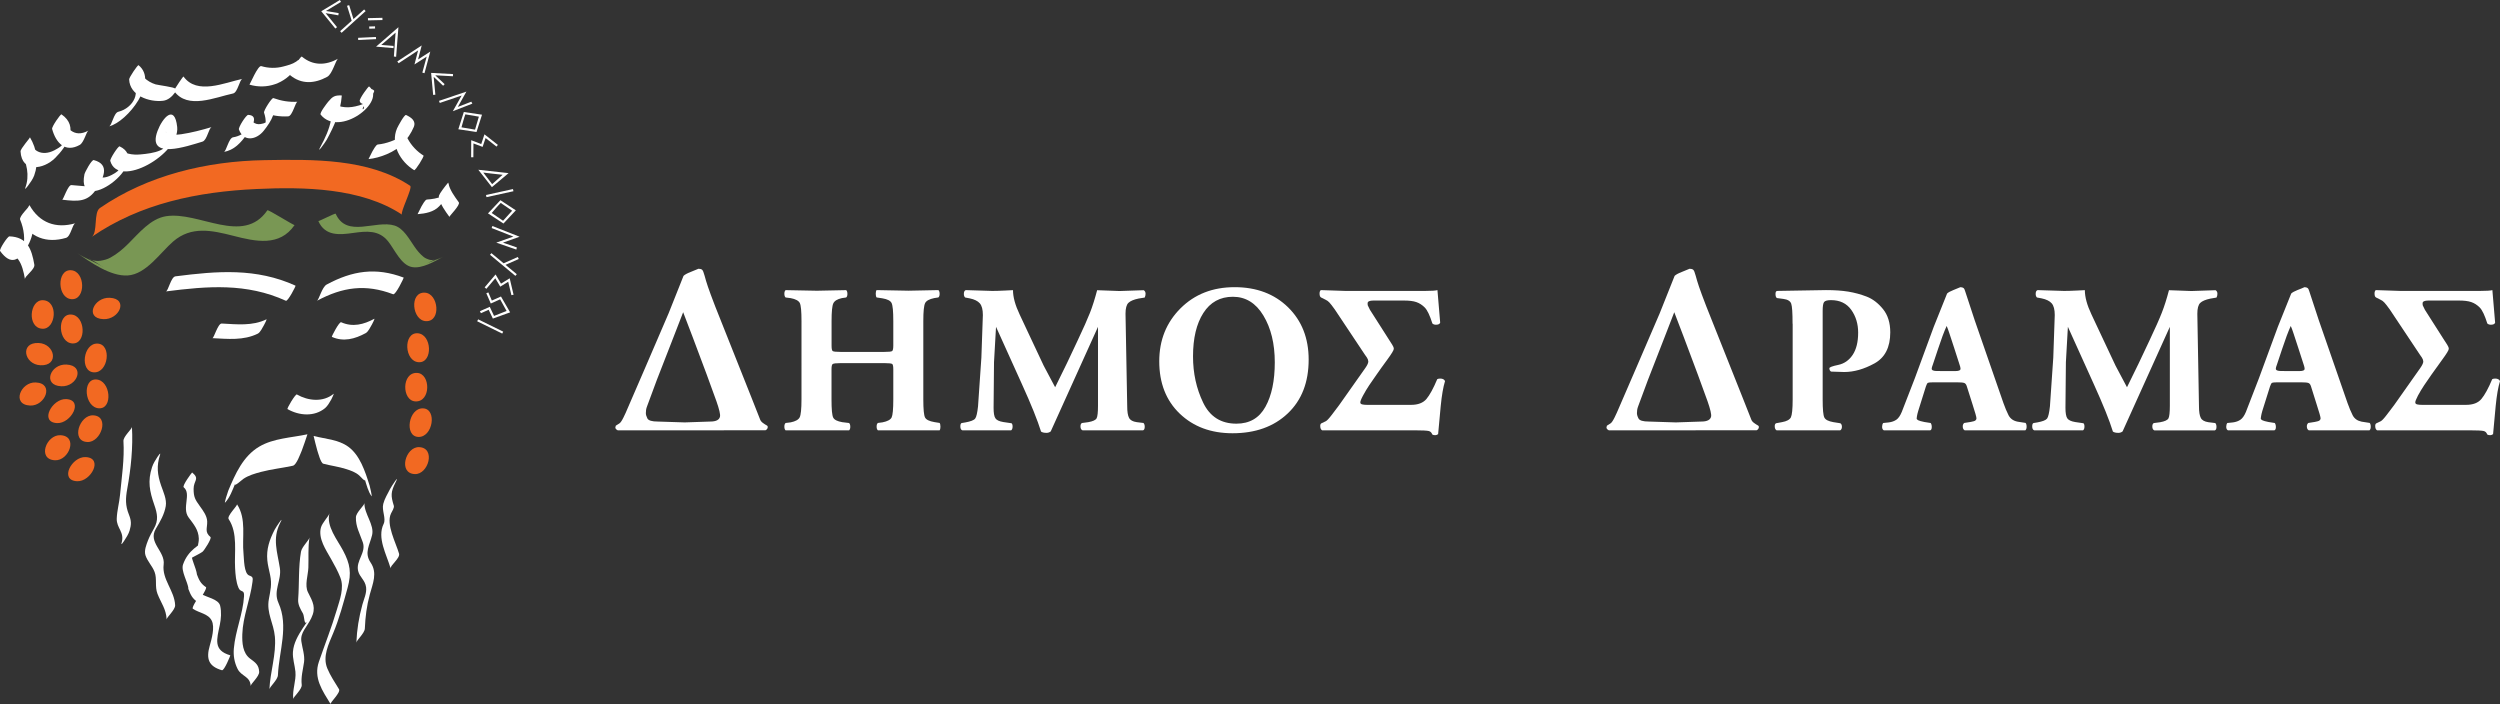 <?xml version="1.0" encoding="utf-8"?>
<!-- Generator: Adobe Illustrator 16.0.0, SVG Export Plug-In . SVG Version: 6.00 Build 0)  -->
<!DOCTYPE svg PUBLIC "-//W3C//DTD SVG 1.1//EN" "http://www.w3.org/Graphics/SVG/1.1/DTD/svg11.dtd">
<svg version="1.1" id="Layer_1" xmlns="http://www.w3.org/2000/svg" xmlns:xlink="http://www.w3.org/1999/xlink" x="0px" y="0px"
	 width="142.73px" height="40.195px" viewBox="0 0 142.73 40.195" enable-background="new 0 0 142.73 40.195" xml:space="preserve">
<rect x="0" y="0" width="142.73" height="40.195" fill="#333333" stroke="none"/>
<g>
	<path fill="#FFFFFF" d="M36.342,24.568h-1.073c-0.092-0.044-0.138-0.1-0.138-0.166c0-0.021,0.011-0.056,0.027-0.1l0.205-0.129
		c0.063-0.039,0.142-0.154,0.238-0.35c0.095-0.195,0.166-0.35,0.211-0.464l1.001-2.312l1.358-3.156l0.852-2.14
		c0.073-0.073,0.208-0.146,0.407-0.224c0.2-0.076,0.35-0.138,0.448-0.184c0.093,0,0.16,0.02,0.205,0.055
		c0.045,0.036,0.092,0.149,0.144,0.343c0.05,0.189,0.112,0.399,0.19,0.627c0.076,0.229,0.215,0.601,0.414,1.12l2.096,5.269
		l0.463,1.175c0.026,0.08,0.082,0.152,0.162,0.211c0.081,0.061,0.163,0.111,0.245,0.157c0.035,0.03,0.045,0.075,0.027,0.134
		c-0.019,0.059-0.059,0.103-0.123,0.132h-1.728L36.342,24.568L36.342,24.568z M39.546,19.245l-0.543-1.42l-0.581,1.499l-0.92,2.362
		l-0.553,1.493c-0.033,0.084-0.055,0.157-0.063,0.219c-0.009,0.061-0.013,0.125-0.013,0.189c0,0.085,0.029,0.187,0.088,0.303
		c0.061,0.118,0.258,0.177,0.593,0.177l1.537,0.049l1.456-0.049c0.336,0,0.521-0.097,0.559-0.286
		c0.025-0.119-0.041-0.41-0.204-0.874l-0.557-1.531L39.546,19.245z"/>
	<path fill="#FFFFFF" d="M47.98,20.732c-0.242,0-0.388,0.018-0.437,0.05c-0.049,0.031-0.07,0.131-0.07,0.299v1.727
		c0,0.56,0.031,0.902,0.096,1.031c0.063,0.128,0.237,0.216,0.519,0.264l0.387,0.047c0.047,0.041,0.07,0.112,0.07,0.217
		c0,0.098-0.023,0.163-0.07,0.203h-1.829h-1.793c-0.048-0.04-0.072-0.111-0.072-0.216c0-0.096,0.024-0.164,0.072-0.205l0.29-0.036
		c0.273-0.056,0.443-0.151,0.513-0.287c0.068-0.137,0.103-0.478,0.103-1.021V18.33c0-0.555-0.031-0.896-0.096-1.028
		c-0.064-0.131-0.238-0.227-0.52-0.281l-0.29-0.037c-0.048-0.04-0.072-0.111-0.072-0.216c0-0.096,0.024-0.165,0.072-0.204
		l1.789,0.035l1.667-0.035c0.048,0.039,0.071,0.112,0.071,0.217c0,0.097-0.023,0.163-0.071,0.203l-0.249,0.037
		c-0.255,0.057-0.415,0.154-0.483,0.295s-0.101,0.479-0.101,1.018v1.396c0,0.178,0.021,0.282,0.064,0.313
		c0.045,0.032,0.192,0.048,0.441,0.048h2.513c0.249,0,0.396-0.016,0.44-0.048S51,19.904,51,19.728v-1.396
		c0-0.562-0.033-0.906-0.099-1.034c-0.065-0.13-0.239-0.218-0.524-0.266l-0.33-0.05c-0.031-0.04-0.049-0.111-0.049-0.215
		c0-0.097,0.018-0.166,0.049-0.205l1.829,0.035l1.697-0.035c0.049,0.039,0.072,0.111,0.072,0.215c0,0.099-0.023,0.165-0.072,0.205
		l-0.238,0.037c-0.276,0.056-0.451,0.151-0.518,0.287c-0.068,0.136-0.103,0.478-0.103,1.022v4.472c0,0.562,0.033,0.905,0.098,1.033
		c0.064,0.129,0.246,0.217,0.539,0.266l0.294,0.047c0.03,0.041,0.047,0.112,0.047,0.218c0,0.098-0.017,0.163-0.047,0.203h-1.75
		H50.12c-0.049-0.04-0.072-0.111-0.072-0.216c0-0.096,0.022-0.163,0.072-0.204l0.267-0.035c0.28-0.056,0.452-0.148,0.519-0.281
		C50.967,23.699,51,23.357,51,22.807V21.08c0-0.168-0.021-0.268-0.061-0.299c-0.041-0.032-0.189-0.05-0.447-0.05H47.98z"/>
	<path fill="#FFFFFF" d="M55.101,16.984c-0.05-0.048-0.072-0.116-0.072-0.205c0-0.119,0.036-0.191,0.108-0.216l1.517,0.047
		c0.193,0,0.434-0.008,0.723-0.022s0.44-0.023,0.457-0.023c0,0.395,0.127,0.857,0.381,1.392c0.255,0.534,0.445,0.941,0.574,1.224
		l0.799,1.699l0.652,1.229l0.674-1.374l0.621-1.317c0.32-0.678,0.551-1.198,0.695-1.564c0.145-0.367,0.278-0.795,0.408-1.286
		l1.28,0.047l1.377-0.047c0.072,0.039,0.108,0.108,0.108,0.204c0,0.08-0.017,0.151-0.05,0.216L65,17.045
		c-0.274,0.057-0.469,0.14-0.578,0.247c-0.108,0.106-0.164,0.313-0.164,0.618l0.097,5.29c0,0.304,0.034,0.522,0.104,0.654
		c0.067,0.133,0.213,0.215,0.439,0.247l0.385,0.047c0.049,0.051,0.072,0.121,0.072,0.218c0,0.112-0.031,0.18-0.097,0.203h-1.665
		h-1.786c-0.08-0.031-0.12-0.105-0.12-0.227c0-0.097,0.026-0.16,0.084-0.192l0.36-0.048c0.266-0.047,0.425-0.122,0.477-0.222
		c0.054-0.1,0.079-0.342,0.079-0.725v-3.114V18.66l-2.699,5.971c-0.072,0.055-0.152,0.082-0.24,0.082
		c-0.136,0-0.24-0.024-0.312-0.072c-0.201-0.643-0.563-1.547-1.094-2.713c-0.528-1.168-1.02-2.256-1.477-3.269l-0.115,2.019
		l-0.024,2.605c0,0.294,0.032,0.492,0.104,0.598c0.066,0.104,0.217,0.176,0.45,0.214l0.47,0.069c0.039,0.03,0.061,0.093,0.061,0.186
		c0,0.107-0.028,0.182-0.084,0.22h-1.42h-1.361c-0.08-0.023-0.118-0.099-0.118-0.226c0-0.104,0.022-0.167,0.07-0.191l0.217-0.036
		c0.305-0.055,0.491-0.129,0.559-0.221c0.07-0.091,0.123-0.323,0.164-0.698l0.191-2.78l0.085-2.433c0-0.313-0.058-0.534-0.175-0.668
		c-0.116-0.132-0.308-0.227-0.57-0.282L55.101,16.984z"/>
	<path fill="#FFFFFF" d="M74.714,20.529c0,1.295-0.396,2.317-1.192,3.072c-0.795,0.756-1.849,1.134-3.156,1.134
		c-1.229,0-2.232-0.373-3.012-1.119c-0.78-0.747-1.17-1.744-1.17-2.989c0-1.205,0.403-2.211,1.211-3.021
		c0.808-0.807,1.838-1.211,3.092-1.211c1.252,0,2.27,0.384,3.054,1.151C74.323,18.314,74.714,19.309,74.714,20.529 M70.388,16.943
		c-0.729,0-1.291,0.31-1.686,0.926c-0.394,0.614-0.59,1.44-0.59,2.479c0,0.958,0.192,1.838,0.578,2.638
		c0.385,0.804,1.019,1.202,1.9,1.202c0.746,0,1.3-0.319,1.654-0.96c0.357-0.64,0.536-1.486,0.536-2.541
		c0-1.063-0.216-1.952-0.649-2.669C71.701,17.302,71.119,16.943,70.388,16.943"/>
	<path fill="#FFFFFF" d="M76.818,16.61h3.635h0.29h0.24h0.191h0.168c0.388,0,0.628-0.017,0.725-0.047l0.156,1.857
		c-0.025,0.08-0.104,0.119-0.241,0.119c-0.088,0-0.156-0.024-0.204-0.071c-0.146-0.46-0.289-0.765-0.436-0.912
		c-0.144-0.146-0.305-0.249-0.48-0.309c-0.176-0.062-0.417-0.089-0.721-0.089h-1.723c-0.226,0-0.338,0.052-0.338,0.155
		c0,0.064,0.004,0.106,0.012,0.127c0.01,0.021,0.051,0.104,0.121,0.247l1.061,1.663c0.088,0.139,0.16,0.25,0.216,0.339
		c0.057,0.088,0.085,0.164,0.085,0.229c0,0.072-0.122,0.274-0.366,0.607c-0.246,0.335-0.449,0.615-0.607,0.846
		c-0.161,0.229-0.305,0.436-0.43,0.621c-0.123,0.185-0.241,0.382-0.354,0.591s-0.164,0.345-0.155,0.41
		c0.008,0.048,0.045,0.08,0.113,0.096c0.068,0.017,0.159,0.025,0.271,0.025h2.517c0.393,0,0.684-0.112,0.873-0.334
		c0.188-0.224,0.395-0.601,0.619-1.134c0.049-0.022,0.104-0.033,0.169-0.033c0.136,0,0.229,0.047,0.275,0.143
		c-0.104,0.334-0.186,0.807-0.246,1.42c-0.06,0.613-0.109,1.149-0.149,1.611c-0.058,0.04-0.113,0.059-0.169,0.059
		c-0.072,0-0.128-0.014-0.168-0.044c-0.033-0.104-0.1-0.17-0.199-0.195c-0.102-0.025-0.371-0.04-0.813-0.04h-4.01h-1.264
		c-0.072-0.039-0.107-0.123-0.107-0.253c0-0.07,0.021-0.119,0.061-0.144l0.253-0.12c0.071-0.032,0.204-0.176,0.397-0.434
		c0.19-0.255,0.315-0.419,0.371-0.492l1.493-2.116c0.112-0.16,0.169-0.283,0.169-0.372c0-0.022-0.009-0.062-0.024-0.114
		c-0.017-0.052-0.071-0.143-0.169-0.27l-1.721-2.585c-0.137-0.192-0.24-0.325-0.307-0.396c-0.068-0.071-0.14-0.125-0.211-0.155
		l-0.267-0.134c-0.056-0.031-0.084-0.106-0.084-0.228c0-0.089,0.024-0.153,0.072-0.192L76.818,16.61z"/>
	<path fill="#FFFFFF" d="M92.928,24.568h-1.075c-0.091-0.044-0.137-0.1-0.137-0.166c0-0.021,0.01-0.056,0.026-0.1l0.205-0.129
		c0.063-0.039,0.142-0.154,0.238-0.35c0.094-0.195,0.166-0.35,0.211-0.464l1-2.312l1.358-3.156l0.853-2.14
		c0.071-0.073,0.209-0.146,0.408-0.224c0.198-0.076,0.348-0.138,0.447-0.184c0.092,0,0.159,0.02,0.204,0.055
		c0.046,0.036,0.094,0.149,0.144,0.343c0.051,0.189,0.112,0.399,0.19,0.627c0.077,0.229,0.215,0.601,0.415,1.12l2.097,5.269
		l0.464,1.175c0.025,0.08,0.08,0.152,0.161,0.211c0.082,0.061,0.161,0.111,0.244,0.157c0.036,0.03,0.046,0.075,0.027,0.134
		c-0.018,0.059-0.059,0.103-0.122,0.132H98.56L92.928,24.568L92.928,24.568z M96.13,19.245l-0.543-1.42l-0.581,1.499l-0.92,2.362
		l-0.554,1.493c-0.033,0.084-0.053,0.157-0.062,0.219c-0.009,0.061-0.014,0.125-0.014,0.189c0,0.085,0.029,0.187,0.089,0.303
		c0.061,0.118,0.255,0.177,0.592,0.177l1.538,0.049l1.455-0.049c0.335,0,0.521-0.097,0.56-0.286c0.025-0.119-0.041-0.41-0.203-0.874
		l-0.558-1.531L96.13,19.245z"/>
	<path fill="#FFFFFF" d="M102.341,18.483c0-0.616-0.024-0.999-0.077-1.146c-0.052-0.147-0.199-0.239-0.445-0.271l-0.369-0.049
		c-0.057-0.032-0.083-0.111-0.083-0.24c0-0.111,0.036-0.168,0.108-0.168l2.775-0.047c0.488,0,0.911,0.028,1.27,0.087
		c0.355,0.059,0.708,0.153,1.052,0.285c0.344,0.133,0.654,0.37,0.932,0.711c0.276,0.341,0.415,0.785,0.415,1.33
		c0,0.852-0.301,1.44-0.899,1.771c-0.6,0.33-1.179,0.493-1.733,0.493l-0.749-0.024c-0.063-0.04-0.096-0.104-0.096-0.191
		c0-0.057,0.17-0.121,0.511-0.192c0.341-0.072,0.615-0.265,0.823-0.576c0.206-0.314,0.31-0.735,0.31-1.266
		c0-0.497-0.132-0.932-0.394-1.301c-0.266-0.37-0.65-0.554-1.158-0.554c-0.211,0-0.343,0.038-0.396,0.113
		c-0.054,0.076-0.078,0.242-0.078,0.498v5.061c0,0.56,0.03,0.902,0.097,1.032c0.063,0.127,0.237,0.215,0.517,0.263l0.388,0.061
		c0.063,0.03,0.097,0.1,0.097,0.203c0,0.098-0.032,0.163-0.097,0.203h-1.833h-1.8c-0.071-0.04-0.106-0.119-0.106-0.239
		c0-0.088,0.027-0.144,0.082-0.167l0.334-0.062c0.27-0.048,0.438-0.141,0.507-0.275c0.065-0.137,0.101-0.477,0.101-1.021v-4.321
		H102.341z"/>
	<path fill="#FFFFFF" d="M110.35,21.828c-0.152,0-0.247,0.011-0.283,0.028c-0.036,0.021-0.074,0.089-0.113,0.207l-0.439,1.399
		c-0.034,0.119-0.059,0.213-0.07,0.285c-0.011,0.069-0.019,0.118-0.019,0.142c0,0.04,0.03,0.075,0.092,0.106
		c0.061,0.031,0.176,0.063,0.346,0.097l0.363,0.058c0.041,0.059,0.061,0.132,0.061,0.228c0,0.104-0.027,0.167-0.083,0.189h-1.413
		h-1.242c-0.063-0.031-0.097-0.099-0.097-0.201c0-0.088,0.021-0.158,0.062-0.216l0.324-0.034c0.168-0.022,0.312-0.074,0.429-0.154
		c0.114-0.079,0.217-0.226,0.306-0.44l0.747-1.926l1.083-2.944l0.759-1.894c0.064-0.063,0.186-0.13,0.361-0.199
		c0.176-0.067,0.309-0.122,0.396-0.163c0.08,0,0.141,0.018,0.182,0.049c0.04,0.033,0.07,0.099,0.096,0.192l0.542,1.649l1.637,4.718
		c0.098,0.271,0.193,0.508,0.295,0.705c0.103,0.194,0.271,0.316,0.514,0.365l0.456,0.071c0.041,0.042,0.061,0.113,0.061,0.217
		c0,0.099-0.024,0.165-0.072,0.205h-1.847h-1.62c-0.072-0.04-0.107-0.114-0.107-0.227c0-0.081,0.027-0.144,0.084-0.192l0.378-0.06
		c0.135-0.024,0.222-0.051,0.261-0.083c0.04-0.032,0.06-0.072,0.06-0.12c0-0.072-0.076-0.343-0.229-0.813l-0.326-1.028
		c-0.031-0.097-0.08-0.156-0.144-0.18c-0.064-0.024-0.208-0.037-0.435-0.037H110.35z M111.642,21.185
		c0.191,0,0.288-0.043,0.288-0.131c0-0.057-0.019-0.127-0.049-0.216l-0.312-0.97c-0.129-0.384-0.221-0.662-0.275-0.838
		c-0.058-0.176-0.107-0.314-0.155-0.42c-0.146,0.319-0.311,0.76-0.493,1.317l-0.299,0.897c-0.041,0.104-0.063,0.18-0.063,0.228
		c0,0.088,0.105,0.131,0.313,0.131L111.642,21.185L111.642,21.185z"/>
	<path fill="#FFFFFF" d="M116.293,16.984c-0.048-0.048-0.072-0.116-0.072-0.205c0-0.119,0.035-0.191,0.108-0.216l1.518,0.047
		c0.192,0,0.434-0.008,0.723-0.022s0.44-0.023,0.458-0.023c0,0.395,0.126,0.857,0.38,1.392s0.446,0.941,0.575,1.224l0.799,1.699
		l0.652,1.229l0.672-1.374l0.622-1.317c0.319-0.678,0.553-1.198,0.694-1.564c0.146-0.367,0.28-0.795,0.409-1.286l1.28,0.047
		l1.378-0.047c0.072,0.039,0.107,0.108,0.107,0.204c0,0.08-0.017,0.151-0.051,0.216l-0.353,0.061
		c-0.276,0.057-0.47,0.14-0.578,0.247c-0.109,0.106-0.164,0.313-0.164,0.618l0.094,5.29c0,0.304,0.035,0.522,0.104,0.654
		c0.066,0.133,0.214,0.215,0.438,0.247l0.387,0.047c0.049,0.051,0.07,0.121,0.07,0.218c0,0.112-0.03,0.18-0.096,0.203h-1.665H123
		c-0.081-0.031-0.12-0.105-0.12-0.227c0-0.097,0.027-0.16,0.084-0.192l0.362-0.048c0.264-0.047,0.424-0.122,0.476-0.222
		c0.053-0.1,0.079-0.342,0.079-0.725v-3.114V18.66l-2.698,5.971c-0.071,0.055-0.152,0.082-0.24,0.082
		c-0.137,0-0.24-0.024-0.313-0.072c-0.198-0.643-0.563-1.547-1.092-2.713c-0.528-1.168-1.021-2.256-1.478-3.269l-0.114,2.019
		l-0.025,2.605c0,0.294,0.034,0.492,0.103,0.598c0.068,0.104,0.22,0.176,0.453,0.214l0.469,0.069c0.04,0.03,0.06,0.093,0.06,0.186
		c0,0.107-0.026,0.182-0.084,0.22h-1.419h-1.36c-0.08-0.023-0.12-0.099-0.12-0.226c0-0.104,0.023-0.167,0.071-0.191l0.218-0.036
		c0.305-0.055,0.489-0.129,0.56-0.221c0.067-0.091,0.123-0.323,0.163-0.698l0.191-2.78l0.084-2.433c0-0.313-0.059-0.534-0.175-0.668
		c-0.116-0.132-0.307-0.227-0.571-0.282L116.293,16.984z"/>
	<path fill="#FFFFFF" d="M129.996,21.828c-0.151,0-0.248,0.011-0.283,0.028c-0.036,0.021-0.073,0.089-0.113,0.207l-0.44,1.399
		c-0.033,0.119-0.057,0.213-0.068,0.285c-0.013,0.069-0.02,0.118-0.02,0.142c0,0.04,0.03,0.075,0.092,0.106s0.176,0.063,0.346,0.097
		l0.363,0.058c0.04,0.059,0.062,0.132,0.062,0.228c0,0.104-0.028,0.167-0.083,0.189h-1.413h-1.243
		c-0.063-0.031-0.096-0.099-0.096-0.201c0-0.088,0.021-0.158,0.06-0.216l0.326-0.034c0.167-0.022,0.311-0.074,0.426-0.154
		c0.116-0.079,0.219-0.226,0.31-0.44l0.745-1.926l1.083-2.944l0.76-1.894c0.063-0.063,0.185-0.13,0.359-0.199
		c0.178-0.067,0.311-0.122,0.396-0.163c0.081,0,0.141,0.018,0.181,0.049c0.041,0.033,0.073,0.099,0.098,0.192l0.542,1.649
		l1.637,4.718c0.097,0.271,0.194,0.508,0.295,0.705c0.101,0.194,0.271,0.316,0.512,0.365l0.459,0.071
		c0.039,0.042,0.061,0.113,0.061,0.217c0,0.099-0.024,0.165-0.072,0.205h-1.848h-1.619c-0.073-0.04-0.109-0.114-0.109-0.227
		c0-0.081,0.028-0.144,0.084-0.192l0.378-0.06c0.135-0.024,0.223-0.051,0.262-0.083s0.061-0.072,0.061-0.12
		c0-0.072-0.077-0.343-0.23-0.813l-0.323-1.028c-0.031-0.097-0.08-0.156-0.146-0.18c-0.063-0.024-0.208-0.037-0.432-0.037H129.996z
		 M131.288,21.185c0.192,0,0.288-0.043,0.288-0.131c0-0.057-0.017-0.127-0.048-0.216l-0.313-0.97
		c-0.129-0.384-0.222-0.662-0.275-0.838c-0.057-0.176-0.108-0.314-0.156-0.42c-0.145,0.319-0.309,0.76-0.493,1.317l-0.299,0.897
		c-0.041,0.104-0.061,0.18-0.061,0.228c0,0.088,0.104,0.131,0.313,0.131L131.288,21.185L131.288,21.185z"/>
	<path fill="#FFFFFF" d="M137.047,16.61h3.636h0.29h0.238h0.194h0.168c0.385,0,0.626-0.017,0.722-0.047l0.157,1.857
		c-0.022,0.08-0.104,0.119-0.241,0.119c-0.088,0-0.154-0.024-0.205-0.071c-0.144-0.46-0.288-0.765-0.433-0.912
		c-0.146-0.146-0.305-0.249-0.482-0.309c-0.176-0.062-0.416-0.089-0.721-0.089h-1.722c-0.227,0-0.337,0.052-0.337,0.155
		c0,0.064,0.004,0.106,0.012,0.127s0.048,0.104,0.12,0.247l1.059,1.663c0.089,0.139,0.16,0.25,0.219,0.339
		c0.057,0.088,0.085,0.164,0.085,0.229c0,0.072-0.123,0.274-0.368,0.607c-0.244,0.335-0.447,0.615-0.608,0.846
		c-0.16,0.229-0.302,0.436-0.427,0.621c-0.124,0.185-0.243,0.382-0.356,0.591c-0.11,0.209-0.164,0.345-0.153,0.41
		c0.008,0.048,0.045,0.08,0.112,0.096c0.068,0.017,0.159,0.025,0.271,0.025h2.516c0.396,0,0.687-0.112,0.874-0.334
		c0.188-0.224,0.396-0.601,0.62-1.134c0.048-0.022,0.104-0.033,0.168-0.033c0.136,0,0.229,0.047,0.277,0.143
		c-0.105,0.334-0.188,0.807-0.248,1.42c-0.062,0.613-0.109,1.149-0.149,1.611c-0.056,0.04-0.11,0.059-0.169,0.059
		c-0.073,0-0.128-0.014-0.168-0.044c-0.033-0.104-0.099-0.17-0.2-0.195c-0.101-0.025-0.37-0.04-0.811-0.04h-4.01h-1.265
		c-0.071-0.039-0.106-0.123-0.106-0.253c0-0.07,0.02-0.119,0.06-0.144l0.253-0.12c0.072-0.032,0.204-0.176,0.397-0.434
		c0.19-0.255,0.314-0.419,0.373-0.492l1.492-2.116c0.111-0.16,0.17-0.283,0.17-0.372c0-0.022-0.011-0.062-0.025-0.114
		c-0.016-0.052-0.072-0.143-0.168-0.27l-1.722-2.585c-0.139-0.192-0.239-0.325-0.309-0.396c-0.067-0.071-0.138-0.125-0.21-0.155
		l-0.265-0.134c-0.058-0.031-0.084-0.106-0.084-0.228c0-0.089,0.022-0.153,0.071-0.192L137.047,16.61z"/>
</g>
<g>
	<polygon fill="#FFFFFF" points="19.243,1.552 19.145,1.63 18.341,0.643 19.403,0 19.468,0.108 18.612,0.626 19.336,0.75 
		19.316,0.875 18.59,0.75 	"/>
	<polyline fill="#FFFFFF" points="20.789,0.54 20.875,0.634 19.503,1.873 19.417,1.779 20.079,1.184 19.813,0.33 19.935,0.295 
		20.18,1.089 20.789,0.54 	"/>
	<path fill="#FFFFFF" d="M21.832,1.017l0.005,0.128l-0.828,0.018l-0.003-0.127L21.832,1.017z M21.411,1.504l0.003,0.126
		l-0.332,0.008L21.08,1.513L21.411,1.504z M21.461,2.111l0.011,0.124l-1.02,0.049l-0.008-0.125L21.461,2.111z"/>
	<polygon fill="#FFFFFF" points="21.471,2.663 22.747,1.553 22.616,3.244 22.488,3.226 22.584,1.867 21.767,2.566 22.468,2.621 
		22.467,2.748 	"/>
	<polygon fill="#FFFFFF" points="24.076,2.594 23.869,3.394 24.566,2.945 24.235,4.18 24.112,4.146 24.361,3.232 23.663,3.68 
		23.87,2.879 22.757,3.611 22.683,3.506 	"/>
	<polygon fill="#FFFFFF" points="24.855,5.407 24.729,5.419 24.613,4.162 25.865,4.229 25.86,4.354 24.849,4.299 25.386,4.805 
		25.3,4.896 24.761,4.388 	"/>
	<polygon fill="#FFFFFF" points="26.628,5.23 26.139,6.104 26.909,5.805 26.967,5.917 25.852,6.35 26.356,5.455 25.108,5.878 
		25.063,5.758 	"/>
	<path fill="#FFFFFF" d="M27.205,7.537L26.167,7.38l0.313-0.986l1.039,0.154L27.205,7.537z M26.347,7.27l0.774,0.132
		c0,0,0.215-0.74,0.218-0.742l-0.772-0.132C26.5,6.7,26.349,7.269,26.347,7.27"/>
	<polyline fill="#FFFFFF" points="27.723,7.881 27.553,8.387 27.03,8.188 27.025,8.979 26.898,8.978 26.903,8.005 27.475,8.224 
		27.659,7.669 28.425,8.272 28.347,8.37 27.723,7.881 	"/>
	<path fill="#FFFFFF" d="M27.307,9.692l1.729,0.192l-0.952,0.801L27.307,9.692z M27.591,9.852l0.507,0.662l0.598-0.535
		C28.298,9.945,27.59,9.85,27.591,9.852"/>
	
		<rect x="28.453" y="10.247" transform="matrix(-0.215 -0.977 0.977 -0.215 23.88 41.258)" fill="#FFFFFF" width="0.127" height="1.576"/>
	<path fill="#FFFFFF" d="M28.743,12.762l-0.883-0.579l0.71-0.753l0.88,0.578L28.743,12.762z M28.072,12.16l0.649,0.443
		c0,0,0.517-0.571,0.518-0.573l-0.651-0.444C28.456,11.711,28.072,12.159,28.072,12.16"/>
	<polygon fill="#FFFFFF" points="29.665,13.516 28.716,13.853 29.508,14.127 29.48,14.249 28.333,13.853 29.309,13.507 
		28.069,13.02 28.111,12.903 	"/>
	<polyline fill="#FFFFFF" points="29.505,15.656 29.424,15.75 27.975,14.547 28.056,14.453 28.753,15.032 29.563,14.672 
		29.617,14.786 28.862,15.121 29.505,15.656 	"/>
	<polyline fill="#FFFFFF" points="29.015,16.086 28.561,16.366 28.278,15.888 27.767,16.49 27.669,16.407 28.293,15.669 
		28.604,16.193 29.099,15.888 29.321,16.828 29.197,16.851 29.015,16.086 	"/>
	<polygon fill="#FFFFFF" points="27.962,17.517 28.206,18.036 28.922,17.754 28.554,17.089 28.019,17.329 27.764,16.741 
		27.881,16.694 28.08,17.159 28.602,16.928 29.124,17.833 28.138,18.189 27.898,17.685 27.456,17.883 27.4,17.766 	"/>
	
		<rect x="27.912" y="17.852" transform="matrix(0.441 -0.898 0.898 0.441 -1.097 35.535)" fill="#FFFFFF" width="0.124" height="1.593"/>
	<path fill="#FFFFFF" d="M10.489,27.823c0.454,0.37-0.124,1.179,0.279,1.72c0.288,0.387,0.565,0.7,0.582,1.202
		c0.011,0.396-0.2,0.437,0.189,0.764c0.153-0.279,0.306-0.56,0.458-0.841c-0.682,0.479-1.257,0.743-1.545,1.554
		c-0.134,0.377,0.268,0.993,0.311,1.402c0.16-0.277,0.322-0.555,0.481-0.828c-0.002-0.006-0.005-0.011-0.009-0.017
		c0.048,0.076-0.558,0.65-0.479,0.852c0.127,0.327,0.216,0.534,0.524,0.741c0.125-0.249,0.251-0.497,0.377-0.743
		c-0.061,0.088-0.473,0.585-0.188,0.283c-0.073,0.078-0.554,0.774-0.458,0.844c0.35,0.242,0.875,0.272,1.076,0.677
		c0.19,0.373-0.006,1.059-0.113,1.436c-0.211,0.733-0.077,1.172,0.696,1.396c0.134,0.037,0.488-0.849,0.479-0.851
		c-0.992-0.287-0.769-0.916-0.6-1.737c0.073-0.361,0.104-0.733,0.02-1.093c-0.093-0.389-0.79-0.479-1.081-0.679
		c-0.152,0.278-0.305,0.562-0.458,0.841c0.139-0.149,0.26-0.352,0.35-0.481c0.047-0.068,0.46-0.688,0.378-0.743
		c-0.307-0.204-0.396-0.413-0.522-0.739c-0.159,0.282-0.319,0.565-0.479,0.851c0.002,0.005,0.006,0.01,0.009,0.015
		c-0.031-0.051,0.5-0.657,0.482-0.828c-0.046-0.422-0.384-0.965-0.325-1.354c-0.127,0.24-0.254,0.48-0.381,0.721
		c0.212-0.313,0.711-0.47,1.017-0.684c0.092-0.064,0.545-0.77,0.458-0.842c-0.347-0.292-0.177-0.503-0.188-0.889
		c-0.009-0.321-0.238-0.624-0.417-0.873c-0.274-0.379-0.358-0.521-0.359-0.991c-0.003-0.479,0.375-0.562-0.085-0.934
		C10.962,26.966,10.383,27.736,10.489,27.823"/>
	<path fill="#FFFFFF" d="M13.055,29.637c0.533,0.806,0.316,1.882,0.367,2.793c0.021,0.372,0.049,0.787,0.196,1.132
		c0.126,0.292,0.34,0.069,0.315,0.475c-0.061,1.01-0.494,1.972-0.582,2.984c-0.035,0.407,0.029,0.797,0.211,1.164
		c0.218,0.443,0.725,0.415,0.75,0.981c-0.006-0.118,0.498-0.545,0.485-0.809c-0.018-0.388-0.2-0.521-0.511-0.749
		c-0.437-0.32-0.466-0.915-0.452-1.396c0.031-1.013,0.455-1.987,0.581-2.988c0.031-0.231,0.025-0.295-0.182-0.365
		c-0.313-0.107-0.3-0.974-0.329-1.237c-0.099-0.938,0.183-1.992-0.375-2.835C13.58,28.859,12.936,29.459,13.055,29.637"/>
	<path fill="#FFFFFF" d="M15.673,30.253c-0.289,0.571-0.471,1.093-0.411,1.737c0.025,0.277,0.104,0.559,0.158,0.83
		c0.116,0.546,0.022,0.869-0.071,1.392c-0.143,0.796,0.274,1.354,0.345,2.14c0.086,0.996-0.269,2.007-0.313,3.001
		c0.008-0.136,0.475-0.536,0.486-0.808c0.062-1.382,0.63-2.796,0.029-4.128c-0.313-0.694,0.188-1.29,0.083-1.98
		c-0.14-0.905-0.44-1.684,0.012-2.574C16.264,29.329,15.746,30.111,15.673,30.253"/>
	<path fill="#FFFFFF" d="M17.184,31.498c-0.152,0.871-0.094,1.821-0.161,2.712c-0.022,0.308,0.123,0.553,0.272,0.813
		c0.097,0.167,0.05,0.758,0.266,0.445c-0.09,0.13-0.188,0.256-0.272,0.389c-0.27,0.417-0.529,0.863-0.565,1.36
		c-0.028,0.379,0.105,0.754,0.142,1.128c0.05,0.531-0.184,1.026-0.124,1.564c-0.012-0.106,0.513-0.556,0.484-0.809
		c-0.051-0.449,0.07-0.855,0.133-1.301c0.051-0.378-0.101-0.805-0.153-1.171c-0.075-0.513,0.299-0.791,0.565-1.337
		c0.287-0.589,0.097-0.92-0.189-1.479c-0.2-0.391,0.008-0.985,0.023-1.399c0.023-0.575-0.031-1.155,0.066-1.727
		C17.643,30.847,17.233,31.22,17.184,31.498"/>
	<path fill="#FFFFFF" d="M18.322,30.12c-0.166,0.628,0.287,1.271,0.582,1.799c0.196,0.345,0.385,0.689,0.529,1.059
		c0.229,0.586-0.037,1.273-0.205,1.842c-0.298,1.004-0.681,1.97-1.02,2.956c-0.321,0.932,0.197,1.65,0.667,2.422
		c-0.051-0.081,0.596-0.66,0.479-0.852c-0.237-0.39-0.493-0.764-0.668-1.187c-0.282-0.68,0.077-1.388,0.337-2.013
		c0.349-0.833,0.581-1.722,0.822-2.589c0.233-0.846,0.146-1.363-0.26-2.127c-0.323-0.61-0.972-1.393-0.776-2.12
		C18.763,29.479,18.396,29.846,18.322,30.12"/>
	<path fill="#FFFFFF" d="M20.32,29.527c-0.021,0.53,0.223,0.939,0.393,1.432c0.206,0.596-0.408,1.049-0.267,1.635
		c0.088,0.363,0.4,0.522,0.455,0.934c0.044,0.331-0.126,0.678-0.212,0.991c-0.199,0.736-0.312,1.408-0.343,2.172
		c0.006-0.138,0.474-0.538,0.484-0.808c0.03-0.685,0.104-1.285,0.284-1.947c0.171-0.629,0.447-1.229,0.044-1.821
		c-0.378-0.561-0.048-0.996,0.087-1.573c0.138-0.578-0.461-1.221-0.438-1.818C20.8,28.856,20.33,29.259,20.32,29.527"/>
	<path fill="#FFFFFF" d="M22.267,27.923c-0.135,0.268-0.311,0.55-0.385,0.842c-0.098,0.382,0.173,0.83,0.021,1.145
		c-0.391,0.801,0.173,1.755,0.4,2.547c-0.049-0.163,0.554-0.587,0.479-0.85c-0.175-0.608-0.756-1.68-0.458-2.292
		c0.057-0.114,0.196-0.327,0.16-0.443c-0.177-0.574-0.181-0.774,0.102-1.337C22.855,26.996,22.339,27.779,22.267,27.923"/>
	<path fill="#FFFFFF" d="M8.681,26.67c-0.261,0.799-0.141,1.383,0.13,2.16c0.175,0.506,0.244,0.87-0.019,1.338
		C8.67,30.39,8.541,30.615,8.45,30.852c-0.095,0.249-0.23,0.58-0.146,0.848c0.114,0.354,0.393,0.61,0.524,0.961
		c0.147,0.389,0.001,0.823,0.163,1.242c0.202,0.519,0.501,0.882,0.522,1.463c-0.003-0.121,0.495-0.548,0.486-0.81
		c-0.033-0.831-0.764-1.483-0.656-2.323c0.097-0.769-0.919-1.255-0.443-2.05c0.245-0.408,0.486-0.823,0.564-1.292
		c0.063-0.382-0.141-0.81-0.262-1.159c-0.218-0.63-0.273-1.129-0.065-1.771c0.059-0.178-0.129,0.094-0.146,0.12
		C8.875,26.263,8.748,26.464,8.681,26.67"/>
	<path fill="#FFFFFF" d="M7.048,25.179c0.061,1.035-0.097,2.05-0.195,3.075c-0.043,0.454-0.171,0.894-0.188,1.352
		C6.645,30.16,7.131,30.37,6.94,31.003c-0.053,0.18,0.127-0.09,0.146-0.121c0.117-0.18,0.25-0.383,0.313-0.589
		c0.104-0.354,0.102-0.563-0.037-0.91c-0.213-0.527-0.197-0.926-0.097-1.477c0.21-1.146,0.335-2.374,0.268-3.534
		C7.541,24.49,7.033,24.921,7.048,25.179"/>
	<path fill="#F26922" d="M5.237,13.524c2.784-1.916,6.062-2.578,9.409-2.733c2.702-0.126,5.982-0.077,8.307,1.464
		c-0.135-0.088,0.621-1.544,0.466-1.646c-2.374-1.574-5.565-1.512-8.308-1.466c-3.307,0.054-6.68,0.857-9.409,2.735
		C5.333,12.13,5.592,13.281,5.237,13.524"/>
	<path fill="#F26922" d="M4.095,17.081c0.82,0.038,0.782-1.615-0.05-1.654C3.225,15.389,3.262,17.042,4.095,17.081"/>
	<path fill="#F26922" d="M2.423,18.769c0.778,0.036,0.927-1.589,0.034-1.63C1.677,17.104,1.531,18.728,2.423,18.769"/>
	<path fill="#F26922" d="M24.315,18.335c0.89,0.041,0.724-1.592-0.066-1.627C23.359,16.667,23.523,18.299,24.315,18.335"/>
	<path fill="#F26922" d="M23.911,20.68c0.818,0.036,0.754-1.615-0.078-1.654C23.015,18.99,23.078,20.641,23.911,20.68"/>
	<path fill="#F26922" d="M1.719,23.154c0.86,0.039,1.403-1.27,0.322-1.319C1.18,21.795,0.637,23.104,1.719,23.154"/>
	<path fill="#F26922" d="M4.988,25.235c0.781,0.036,1.296-1.479,0.333-1.523C4.539,23.675,4.024,25.191,4.988,25.235"/>
	<path fill="#F26922" d="M2.31,20.853c1.083,0.049,0.84-1.229-0.104-1.271C1.122,19.531,1.366,20.809,2.31,20.853"/>
	<path fill="#F26922" d="M5.362,21.258c0.832,0.038,1.029-1.604,0.209-1.642C4.739,19.579,4.542,21.221,5.362,21.258"/>
	<path fill="#F26922" d="M3.498,22.053c0.934,0.042,1.384-1.191,0.296-1.24C2.861,20.77,2.409,22.004,3.498,22.053"/>
	<path fill="#F26922" d="M23.878,24.945c0.833,0.039,1.092-1.594,0.279-1.631C23.324,23.276,23.066,24.909,23.878,24.945"/>
	<path fill="#F26922" d="M4.4,27.474c0.794,0.037,1.521-1.332,0.488-1.378C4.094,26.059,3.369,27.427,4.4,27.474"/>
	<path fill="#F26922" d="M23.716,22.917c0.892,0.041,0.877-1.59,0.096-1.627C22.92,21.249,22.935,22.881,23.716,22.917"/>
	<path fill="#F26922" d="M3.26,24.156c0.792,0.035,1.544-1.322,0.515-1.371C2.981,22.75,2.229,24.109,3.26,24.156"/>
	<path fill="#F26922" d="M23.679,27.067c0.779,0.036,1.218-1.494,0.254-1.539C23.153,25.493,22.716,27.023,23.679,27.067"/>
	<path fill="#F26922" d="M5.654,23.311c0.808,0.037,0.666-1.608-0.166-1.646C4.679,21.627,4.822,23.273,5.654,23.311"/>
	<path fill="#F26922" d="M3.14,26.278c0.805,0.036,1.342-1.385,0.309-1.431C2.642,24.811,2.106,26.229,3.14,26.278"/>
	<path fill="#F26922" d="M5.899,18.221c0.919,0.042,1.459-1.169,0.37-1.22C5.352,16.959,4.813,18.172,5.899,18.221"/>
	<path fill="#F26922" d="M4.14,19.608c0.816,0.037,0.747-1.614-0.085-1.651C3.237,17.919,3.307,19.571,4.14,19.608"/>
	<path fill="#799754" d="M4.403,14.449c0.775,0.528,1.905,1.336,2.882,1.278c1.061-0.063,1.872-1.314,2.606-1.944
		c1.035-0.891,2.208-0.632,3.426-0.321c1.27,0.325,2.645,0.637,3.502-0.614c-0.028,0.04-1.511-0.902-1.554-0.842
		c-1.382,2.02-3.909,0.039-5.788,0.339c-0.885,0.141-1.547,0.97-2.146,1.562c-0.313,0.31-0.644,0.595-1.032,0.804
		c-0.177,0.098-0.37,0.144-0.566,0.176c-0.625,0.102-1.159-0.54,0.222,0.404C5.472,14.959,4.886,14.779,4.403,14.449"/>
	<path fill="#799754" d="M25.32,14.646c-0.504,0.28-1.241,0.714-1.811,0.599c-0.615-0.125-0.978-1-1.352-1.468
		c-0.528-0.657-1.24-0.583-1.982-0.479c-0.775,0.109-1.61,0.201-2-0.677c0.013,0.028,0.97-0.464,0.988-0.422
		c0.627,1.417,2.293,0.337,3.368,0.68c0.506,0.161,0.82,0.752,1.117,1.181c0.155,0.227,0.324,0.437,0.532,0.604
		c0.095,0.077,0.205,0.123,0.317,0.159c0.356,0.115,0.729-0.257-0.168,0.244C24.646,14.892,25.008,14.82,25.32,14.646"/>
	<path fill="#FFFFFF" d="M13.425,27.618c-0.09,0.213,0.395-0.225,0.459-0.271c0.302-0.209,0.675-0.313,1.023-0.406
		c0.593-0.156,1.212-0.22,1.813-0.351c0.212-0.046,0.431-0.694,0.507-0.857c0.025-0.057,0.336-0.941,0.325-0.939
		c-0.899,0.196-1.938,0.223-2.748,0.703c-0.926,0.546-1.374,1.563-1.772,2.52c-0.032,0.071-0.242,0.739-0.181,0.678
		C13.117,28.425,13.282,27.958,13.425,27.618"/>
	<path fill="#FFFFFF" d="M20.83,27.376c0.059,0.188-0.282-0.198-0.328-0.238c-0.213-0.184-0.48-0.275-0.732-0.356
		c-0.428-0.139-0.876-0.193-1.31-0.307c-0.154-0.041-0.293-0.615-0.345-0.756c-0.018-0.05-0.217-0.831-0.21-0.829
		c0.65,0.171,1.404,0.194,1.981,0.616c0.656,0.479,0.954,1.379,1.217,2.221c0.021,0.064,0.155,0.654,0.11,0.601
		C21.03,28.088,20.923,27.678,20.83,27.376"/>
	<path fill="#FFFFFF" d="M9.467,16.638c2.385-0.306,4.607-0.49,6.854,0.533c0.112,0.051,0.58-0.849,0.551-0.862
		c-2.245-1.022-4.469-0.838-6.853-0.533C9.753,15.81,9.614,16.619,9.467,16.638"/>
	<path fill="#FFFFFF" d="M12.125,19.306c0.877,0.044,1.777,0.144,2.591-0.256c0.147-0.071,0.279-0.363,0.358-0.494
		c0.017-0.029,0.186-0.35,0.134-0.324c-0.798,0.391-1.69,0.283-2.549,0.239C12.439,18.459,12.216,19.309,12.125,19.306"/>
	<path fill="#FFFFFF" d="M18.091,17.175c1.471-0.792,2.78-0.974,4.353-0.376c0.146,0.055,0.617-0.945,0.606-0.949
		c-1.588-0.604-2.93-0.397-4.397,0.393C18.379,16.39,18.22,17.104,18.091,17.175"/>
	<path fill="#FFFFFF" d="M18.945,19.232c0.667,0.3,1.316,0.121,1.933-0.213c0.149-0.082,0.274-0.355,0.357-0.495
		c0.018-0.028,0.182-0.35,0.134-0.323c-0.607,0.328-1.235,0.489-1.89,0.197C19.369,18.348,18.92,19.221,18.945,19.232"/>
	<path fill="#FFFFFF" d="M16.415,23.356c0.659,0.379,1.534,0.451,2.146-0.057c0.148-0.126,0.258-0.331,0.355-0.496
		c0.023-0.037,0.165-0.348,0.135-0.323c-0.601,0.499-1.46,0.411-2.102,0.041C16.871,22.477,16.363,23.326,16.415,23.356"/>
	<path fill="#FFFFFF" d="M3.548,11.401c0.911,0.108,1.475,0.145,1.978-0.643C5.9,10.174,6.303,9.393,5.356,9.139
		C5.231,9.105,4.844,9.834,4.82,9.952C4.311,12.499,8.798,9.29,6.83,8.356C6.754,8.321,6.263,9.078,6.296,9.189
		c0.466,1.623,3.985-0.405,3.82-1.938C9.972,5.912,9.27,6.736,8.993,7.478c-0.631,1.688,1.706,0.865,2.564,0.609
		c0.273-0.081,0.352-0.78,0.533-0.834c-0.574,0.171-1.148,0.323-1.742,0.411C10.042,7.71,9.743,7.708,9.476,7.547
		c-0.02-0.406-0.065-0.483-0.141-0.231c0.128,0.14,0.202,0.308,0.219,0.5c0.232,0.791-0.831,0.938-1.531,1
		C7.626,8.854,6.961,8.815,6.83,8.356C6.652,8.633,6.474,8.911,6.296,9.189C6.984,9.515,6.938,9.695,6.38,9.987
		C5.614,10.389,5.2,9.943,5.356,9.161C5.178,9.432,5,9.702,4.822,9.974c0.397,0.106,0.576,0.184,0.601,0.664
		c0.003,0.058-1.233-0.059-1.341-0.071C3.88,10.541,3.617,11.408,3.548,11.401"/>
	<path fill="#FFFFFF" d="M12.778,8.67c0.583-0.086,0.993-0.537,1.311-1.002c0.198-0.294,0.776-1.072,0.085-1.11
		c-0.123-0.006-0.576,0.72-0.534,0.834c0.27,0.738,1.01,0.59,1.422,0.067c0.438-0.553,0.792-1.148,0.545-1.859
		c-0.177,0.278-0.355,0.557-0.532,0.834c0.46,0.164,0.89,0.235,1.379,0.209c0.243-0.012,0.412-0.828,0.533-0.833
		c-0.489,0.025-0.918-0.045-1.38-0.21c-0.088-0.032-0.571,0.726-0.532,0.834c0.069,0.206,0.105,0.398,0.091,0.613
		c0.16-0.154,0.166-0.177,0.021-0.068c-0.098,0.057-0.199,0.09-0.309,0.103c-0.361,0.065-0.595-0.225-0.703-0.524
		c-0.179,0.278-0.355,0.556-0.534,0.834c0.412,0.022,0.198,0.341,0.509-0.011c-0.21,0.24-0.524,0.409-0.837,0.456
		C13.052,7.875,12.925,8.649,12.778,8.67"/>
	<path fill="#FFFFFF" d="M18.651,7.983c0.431-0.792,0.793-1.602,0.861-2.513c0-0.008-0.001-0.015-0.001-0.021
		c-0.405-0.017-0.522,0.059-0.778,0.364c-0.063,0.078-0.502,0.636-0.426,0.731c1.06,1.331,3.81-0.756,2.765-1.61
		c-0.03-0.023-0.57,0.706-0.535,0.835c0.05,0.174,0.161,0.119,0.283,0.232c0.011,0.011,0.629-0.746,0.533-0.835
		c-0.12-0.113-0.233-0.058-0.281-0.232c-0.177,0.278-0.356,0.558-0.535,0.835c0.077,0.062,0.135,0.119,0.193,0.197
		c0.233,0.325-0.396,0.478,0.366-0.259c-0.212,0.204-0.524,0.301-0.802,0.365c-0.504,0.117-1.113,0.063-1.455-0.363
		c-0.14,0.244-0.281,0.488-0.426,0.73c0.129-0.152,0.214-0.165,0.401-0.165c0.259-0.002,0.101,0.488,0.083,0.582
		c-0.101,0.528-0.334,1.033-0.589,1.5C18.018,8.894,18.573,8.125,18.651,7.983"/>
	<path fill="#FFFFFF" d="M21.04,9.082c0.65-0.063,1.501-0.396,1.954-0.873c0.254-0.271,0.483-0.611,0.627-0.952
		c0.15-0.354-0.144-0.553-0.435-0.691c-0.1-0.046-0.481,0.677-0.519,0.765c-0.39,0.902,0.192,1.903,0.977,2.384
		c0.067,0.041,0.591-0.799,0.534-0.835c-0.701-0.429-1.37-1.402-1.009-2.242c-0.174,0.254-0.345,0.509-0.519,0.764
		c0.189,0.09,0.378,0.188,0.465,0.388c0.017,0.051,0.018,0.102,0.004,0.152c0.33-0.443,0.397-0.579,0.201-0.403
		c-0.098,0.082-0.211,0.146-0.319,0.21c-0.424,0.248-0.938,0.455-1.43,0.5c-0.109,0.012-0.259,0.313-0.309,0.391
		C21.248,8.665,21.036,9.083,21.04,9.082"/>
	<path fill="#FFFFFF" d="M6.223,7.215c1.056-0.256,2.855-2.56,1.686-3.493C7.868,3.689,7.368,4.421,7.373,4.534
		c0.036,0.924,1.145,1.313,1.938,1.219c0.562-0.067,0.904-0.799,1.118-1.243c-0.162,0.231-0.323,0.463-0.485,0.694
		c0.771,1.063,2.328,0.354,3.364,0.133c0.268-0.059,0.37-0.799,0.534-0.835c-1.037,0.224-2.594,0.933-3.365-0.133
		C10.459,4.344,10.022,5,9.992,5.063c0.036-0.077-0.987-0.208-1.107-0.245C8.4,4.67,7.931,4.277,7.91,3.743
		C7.732,4.014,7.553,4.285,7.375,4.555c0.791,0.632,0.229,1.621-0.619,1.826C6.487,6.446,6.393,7.173,6.223,7.215"/>
	<path fill="#FFFFFF" d="M1.951,10.023c0.271-0.741,0.16-1.511-0.242-2.186c0.021,0.034-0.546,0.649-0.536,0.812
		c0.07,1.22,1.311,1.041,1.983,0.364c0.686-0.688,1.373-1.791,0.353-2.484C3.461,6.497,2.942,7.241,2.975,7.362
		c0.219,0.807,0.754,1.373,1.579,0.911C4.792,8.139,4.931,7.52,5.046,7.455C4.222,7.916,3.717,7.292,3.508,6.529
		C3.33,6.806,3.152,7.084,2.975,7.362c0.3,0.206,0.545,0.458,0.554,0.841c-0.002,0.061-0.009,0.12-0.024,0.18
		C3.688,8.16,3.699,8.133,3.534,8.299C3.406,8.416,3.255,8.504,3.1,8.583C2.413,8.936,1.756,8.652,1.71,7.859
		C1.532,8.129,1.354,8.4,1.175,8.672c0.364,0.611,0.524,1.356,0.272,2.044C1.381,10.895,1.58,10.631,1.6,10.603
		C1.728,10.427,1.875,10.228,1.951,10.023"/>
	<path fill="#FFFFFF" d="M14.243,4.832c0.995,0.298,2.034-0.07,2.616-0.901c-0.103,0.119-0.2,0.236-0.302,0.356
		c0.656,0.544,1.405,0.491,2.123,0.1c0.304-0.165,0.479-0.955,0.624-1.035c-0.713,0.391-1.435,0.408-2.07-0.121
		c-0.041-0.032-0.285,0.335-0.298,0.354c0.149-0.185,0.142-0.206-0.029-0.066c-0.214,0.146-0.478,0.21-0.726,0.276
		c-0.417,0.112-0.854,0.104-1.265-0.02C14.727,3.719,14.26,4.837,14.243,4.832"/>
	<path fill="#FFFFFF" d="M23.84,12.227c0.444-0.035,0.923-0.119,1.238-0.453c0.318-0.333,0.713-0.88,0.51-1.35
		c-0.004-0.01-0.293,0.366-0.308,0.391c-0.058,0.091-0.252,0.323-0.226,0.443c0.091,0.428,0.354,0.777,0.606,1.125
		c-0.027-0.036,0.643-0.684,0.533-0.834c-0.251-0.349-0.516-0.697-0.606-1.125c-0.176,0.278-0.354,0.556-0.532,0.834
		c0.054,0.122,0.082,0.226,0.059,0.36c0.394-0.493,0.478-0.654,0.253-0.486c-0.045,0.029-0.093,0.053-0.142,0.075
		c-0.259,0.126-0.569,0.164-0.853,0.185c-0.106,0.008-0.26,0.315-0.309,0.391C24.048,11.81,23.836,12.227,23.84,12.227"/>
	<path fill="#FFFFFF" d="M1.96,15.11c-0.154-0.898-0.403-1.577-1.421-1.616c-0.11-0.003-0.595,0.752-0.534,0.835
		c0.611,0.835,1.066,0.565,1.521-0.189c0.46-0.764,0.503-1.604,0.157-2.43c-0.178,0.276-0.356,0.556-0.533,0.834
		c0.567,1.017,1.514,1.363,2.621,1.035c0.274-0.082,0.353-0.781,0.534-0.835c-1.107,0.327-2.054-0.019-2.622-1.034
		c0.04,0.071-0.617,0.635-0.533,0.834c0.229,0.55,0.293,1.121,0.158,1.703c0.271-0.271,0.287-0.332,0.045-0.187
		c-0.07,0.015-0.139,0.008-0.207-0.014c-0.264-0.047-0.464-0.358-0.606-0.553c-0.178,0.278-0.355,0.557-0.534,0.835
		c1.018,0.037,1.267,0.716,1.42,1.615C1.396,15.765,2.007,15.389,1.96,15.11"/>
</g>
</svg>
